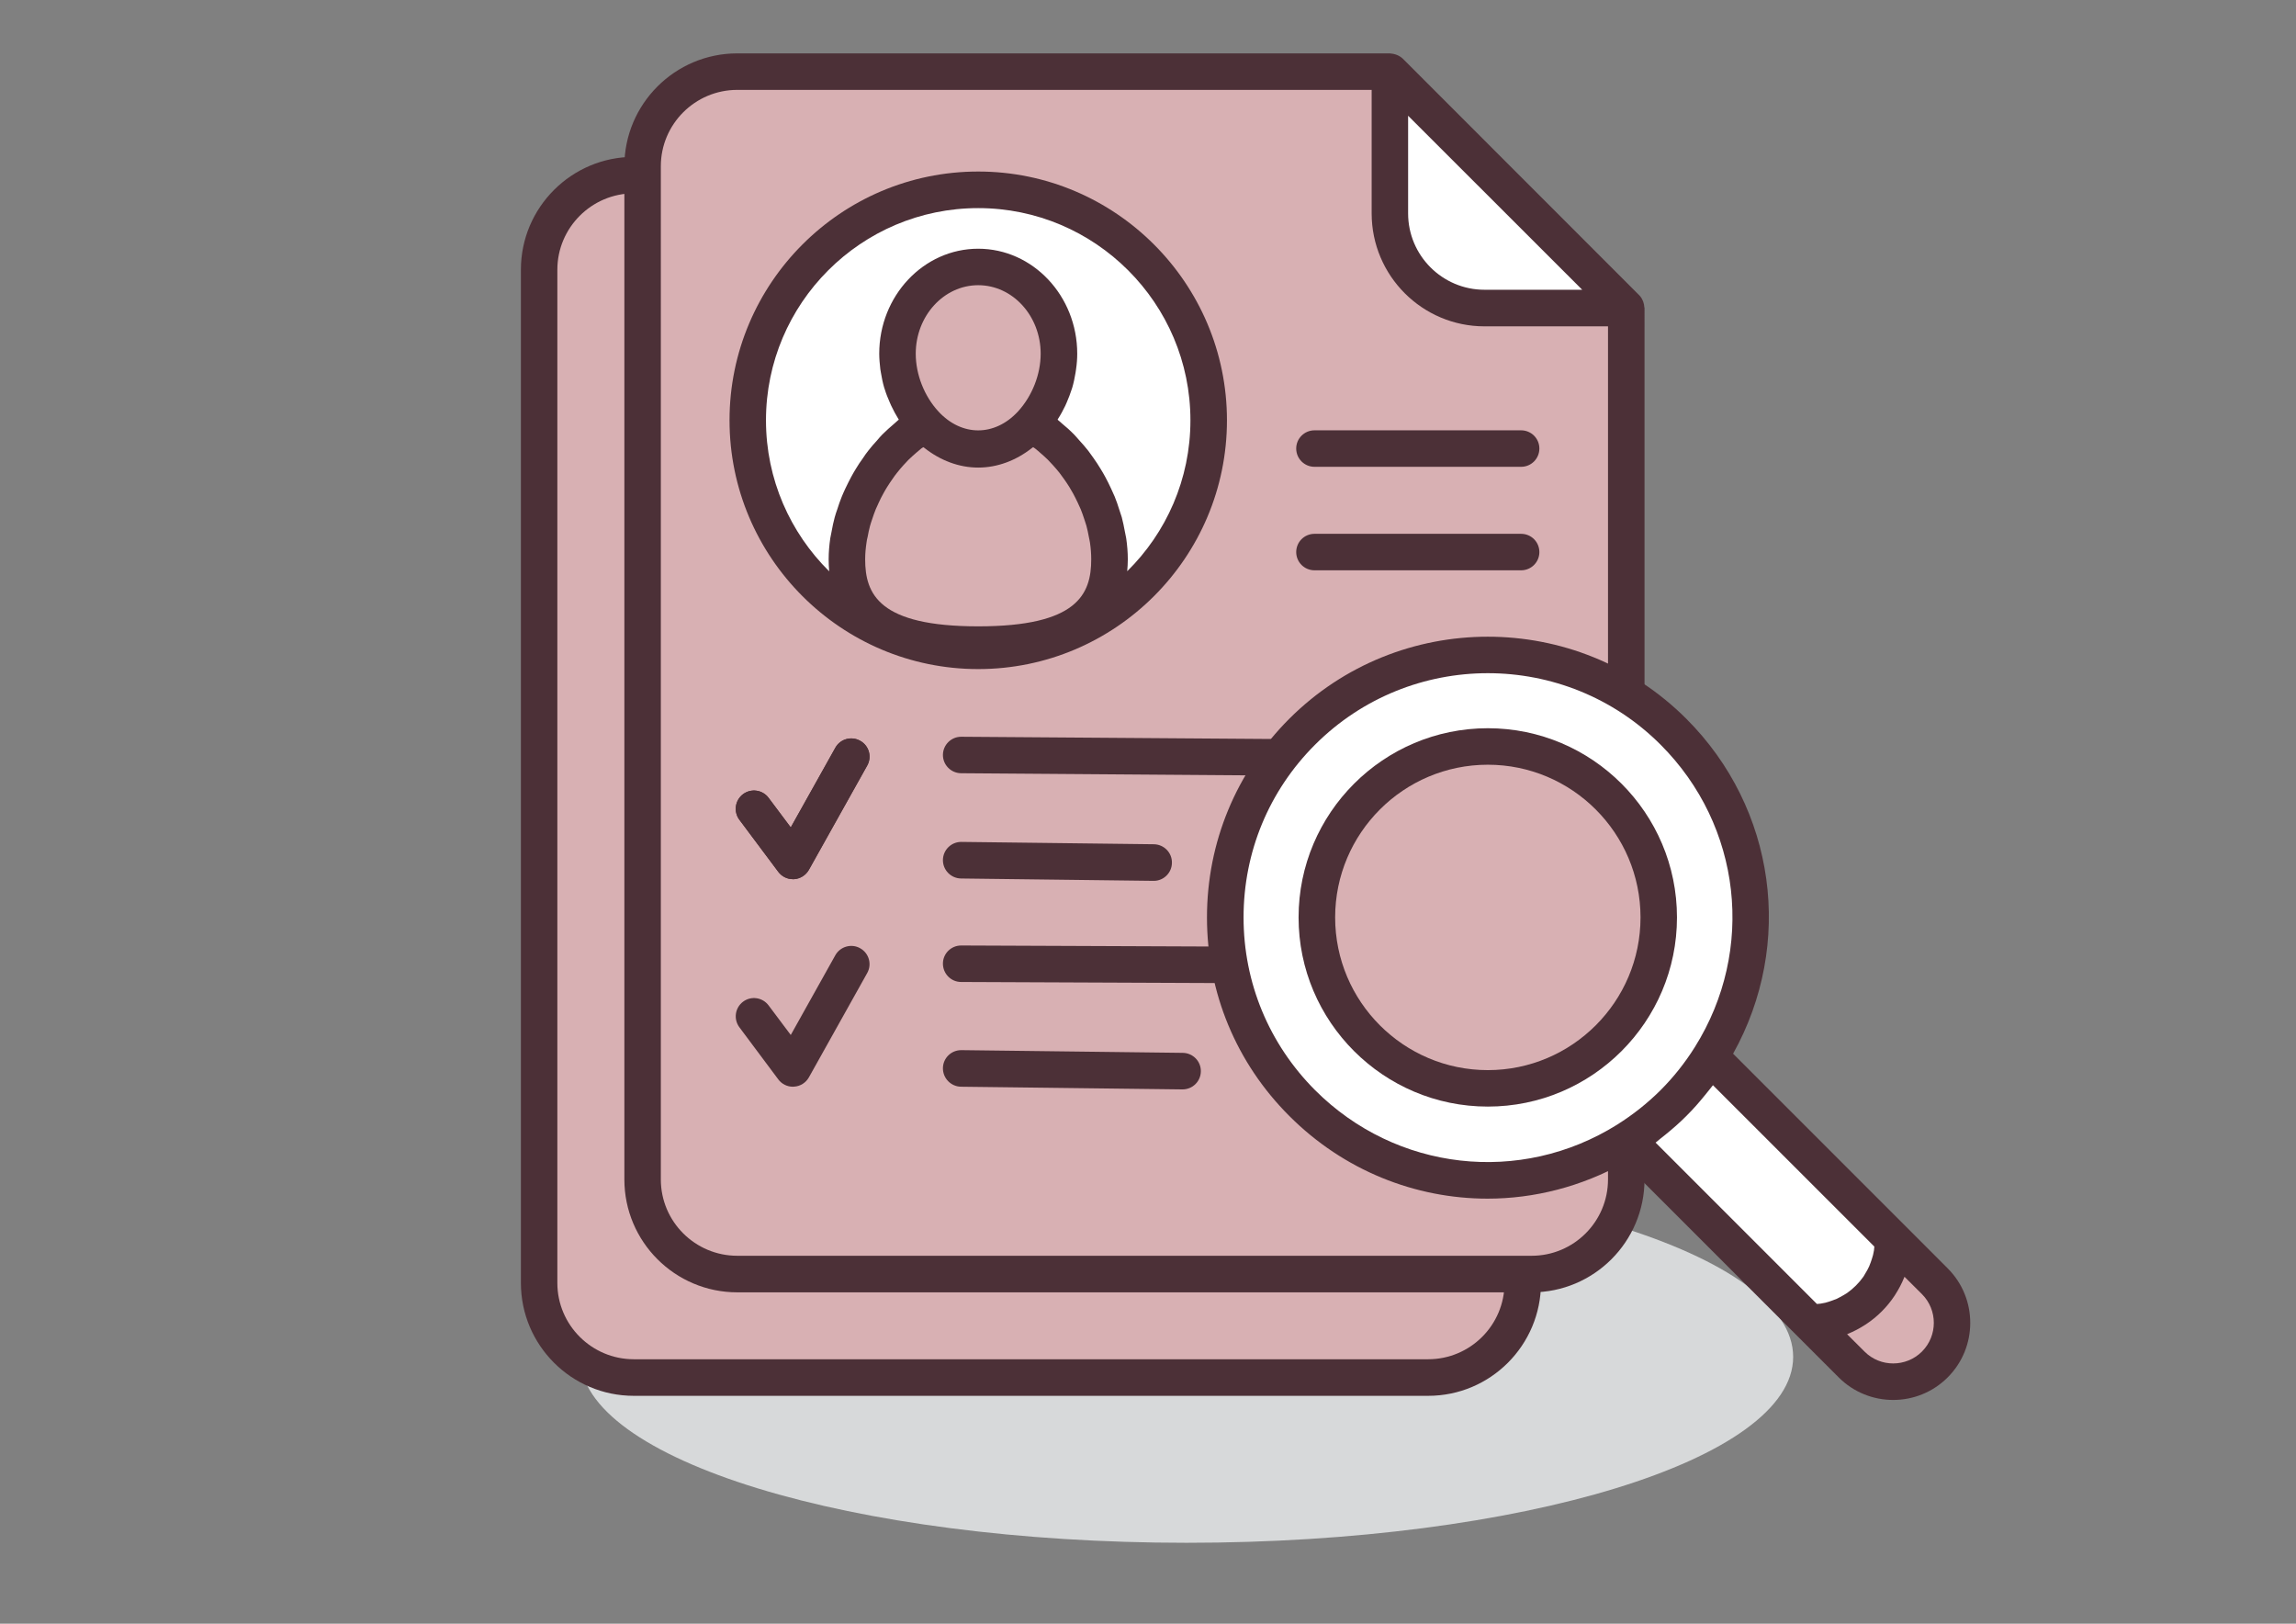 <?xml version="1.0" encoding="utf-8"?>
<!-- Generator: Adobe Illustrator 16.0.0, SVG Export Plug-In . SVG Version: 6.00 Build 0)  -->
<!DOCTYPE svg PUBLIC "-//W3C//DTD SVG 1.1//EN" "http://www.w3.org/Graphics/SVG/1.1/DTD/svg11.dtd">
<svg version="1.1" id="Ebene_1" xmlns:serif="http://www.serif.com/"
	 xmlns="http://www.w3.org/2000/svg" xmlns:xlink="http://www.w3.org/1999/xlink" x="0px" y="0px" width="841.891px"
	 height="595.281px" viewBox="0 0 841.891 595.281" enable-background="new 0 0 841.891 595.281" xml:space="preserve">
<rect x="0" y="0" width="841.891" height="595.281" fill="#808080" stroke="none"/>
<g>
	<g>
		<path fill="#D7D9DA" d="M435.102,429.333c-122.837,0-222.41,30.494-222.41,68.131c0,37.629,99.573,68.147,222.41,68.147
			c122.838,0,222.409-30.519,222.409-68.147C657.511,459.827,557.94,429.333,435.102,429.333z"/>
	</g>
	<g>
		<g>
			<path fill="#D8B0B3" d="M471.673,64.214H232.398c-19.093,0-34.722,15.605-34.722,34.662v371.467
				c0,19.088,15.629,34.686,34.722,34.686h291.276c19.105,0,34.71-15.598,34.71-34.686V150.878L471.673,64.214z"/>
		</g>
		<g>
			<path fill="#4C3037" d="M523.674,511.733H232.398c-22.839,0-41.395-18.564-41.395-41.391V98.876
				c0-22.8,18.556-41.367,41.395-41.367h239.275c1.799,0,3.5,0.716,4.766,1.948l86.662,86.692c1.234,1.237,1.942,2.963,1.942,4.729
				v319.465C565.043,493.169,546.517,511.733,523.674,511.733z M232.398,70.883c-15.443,0-28.029,12.583-28.029,27.993v371.467
				c0,15.438,12.586,27.98,28.029,27.98h291.276c15.455,0,27.998-12.542,27.998-27.98V153.657l-82.75-82.774H232.398z"/>
		</g>
		<g>
			<path fill="#D8B0B3" d="M509.612,26.246H270.341c-19.088,0-34.694,15.629-34.694,34.69v371.458
				c0,19.064,15.606,34.693,34.694,34.693h291.273c19.104,0,34.709-15.629,34.709-34.693V112.934L509.612,26.246z"/>
		</g>
		<g>
			<path fill="#4C3037" d="M557.763,284.993c-0.047,0-0.047,0-0.079,0L352.4,283.478c-3.683-0.028-6.681-3.059-6.65-6.733
				c0.032-3.678,3.03-6.641,6.706-6.641h0.031l205.31,1.479c3.706,0.036,6.704,3.059,6.656,6.733
				C564.422,282.03,561.439,284.993,557.763,284.993z"/>
		</g>
		<g>
			<path fill="#4C3037" d="M423.06,322.936c-0.032,0-0.076,0-0.104,0l-70.59-0.867c-3.674-0.063-6.648-3.086-6.617-6.769
				c0.032-3.675,3.03-6.642,6.706-6.642h0.059l70.6,0.858c3.707,0.072,6.679,3.095,6.602,6.81
				C429.689,319.969,426.703,322.936,423.06,322.936z"/>
		</g>
		<g>
			<path fill="#4C3037" d="M557.763,360.875h-0.047l-205.289-0.866c-3.711,0-6.678-3.03-6.678-6.737
				c0-3.675,2.998-6.642,6.706-6.642l0,0l205.341,0.836c3.706,0.023,6.656,3.029,6.656,6.736
				C564.422,357.909,561.439,360.875,557.763,360.875z"/>
		</g>
		<g>
			<path fill="#4C3037" d="M433.615,399.394c0,0-0.028,0-0.057,0l-81.192-0.985c-3.674-0.064-6.648-3.087-6.617-6.801
				c0.032-3.674,3.03-6.609,6.706-6.609h0.059l81.188,0.994c3.721,0.056,6.681,3.086,6.621,6.769
				C440.297,396.436,437.293,399.394,433.615,399.394z"/>
		</g>
		<g>
			<path fill="#FFFFFF" d="M544.322,112.934h52.001l-86.711-86.688v51.99C509.612,97.333,525.249,112.934,544.322,112.934z"/>
		</g>
		<g>
			<path fill="#4C3037" d="M602.926,112.533c-0.031-0.621-0.144-1.169-0.343-1.759c-0.087-0.214-0.119-0.405-0.246-0.616
				c-0.31-0.716-0.708-1.392-1.296-1.948l-86.656-86.692c-0.597-0.56-1.273-0.994-1.988-1.3c-0.175-0.091-0.398-0.155-0.651-0.247
				c-0.511-0.183-1.099-0.278-1.656-0.337c-0.166,0-0.309-0.064-0.477-0.064H270.341c-22.843,0-41.399,18.572-41.399,41.367v371.458
				c0,22.835,18.556,41.398,41.399,41.398h291.273c22.843,0,41.398-18.563,41.398-41.398V112.934
				C603.012,112.783,602.926,112.655,602.926,112.533z M580.162,106.229h-35.84c-15.431,0-27.998-12.543-27.998-27.993v-35.8
				L580.162,106.229z M561.614,460.385H270.341c-15.459,0-28.028-12.536-28.028-27.989V60.937c0-15.414,12.569-27.985,28.028-27.985
				h232.614v45.285c0,22.839,18.557,41.407,41.367,41.407h45.297v312.752C589.619,447.848,577.076,460.385,561.614,460.385z"/>
		</g>
		<g>
			<path fill="#FFFFFF" d="M627.143,387.417L627.143,387.417c23.298-37.176,18.827-86.823-13.528-119.139
				c-37.605-37.602-98.563-37.602-136.135,0c-37.583,37.565-37.583,98.522,0,136.128c32.355,32.34,81.97,36.825,119.145,13.529l0,0
				l67.082,67.073c16.862,0,30.512-13.657,30.512-30.526L627.143,387.417z"/>
		</g>
		<g>
			<path fill="#4C3037" d="M557.763,171.139h-75.767c-3.706,0-6.706-2.991-6.706-6.706c0-3.674,3-6.669,6.706-6.669h75.767
				c3.707,0,6.689,2.995,6.689,6.669C564.453,168.149,561.47,171.139,557.763,171.139z"/>
		</g>
		<g>
			<path fill="#4C3037" d="M557.763,209.082h-75.767c-3.706,0-6.706-2.995-6.706-6.677c0-3.707,3-6.697,6.706-6.697h75.767
				c3.707,0,6.689,2.99,6.689,6.697C564.453,206.088,561.47,209.082,557.763,209.082z"/>
		</g>
		<g>
			<path fill="#FFFFFF" d="M358.691,69.591c-46.678,0-84.486,37.843-84.486,84.5c0,46.685,37.808,84.5,84.486,84.5
				c46.664,0,84.5-37.816,84.5-84.5C443.191,107.433,405.355,69.591,358.691,69.591z M358.691,236.332
				c-26.59,0-48.136-5.683-48.136-31.294c0-18.969,11.782-39.947,28.648-49.619c-6.171-6.705-10.101-16.218-10.101-25.743
				c0-17.574,13.219-31.783,29.588-31.783c16.352,0,29.603,14.209,29.603,31.783c0,9.524-3.928,19.038-10.132,25.743
				c16.897,9.671,28.678,30.649,28.678,49.619C406.839,230.649,385.264,236.332,358.691,236.332z"/>
		</g>
		<g>
			<path fill="#D8B0B3" d="M378.161,155.419c6.204-6.705,10.132-16.218,10.132-25.743c0-17.574-13.251-31.783-29.603-31.783
				c-16.369,0-29.588,14.209-29.588,31.783c0,9.524,3.93,19.038,10.101,25.743c-16.866,9.671-28.648,30.649-28.648,49.619
				c0,25.611,21.545,31.294,48.136,31.294c26.573,0,48.148-5.683,48.148-31.294C406.839,186.069,395.059,165.091,378.161,155.419z"
				/>
		</g>
		<g>
			<path fill="#4C3037" d="M358.691,62.885c-50.291,0-91.19,40.942-91.19,91.206c0,50.291,40.899,91.205,91.19,91.205
				c50.279,0,91.205-40.914,91.205-91.205C449.896,103.827,408.97,62.885,358.691,62.885z M317.737,198.882
				c0.056-0.677,0.231-1.352,0.398-2.037c0.247-1.36,0.524-2.72,0.895-4.072c0.219-0.807,0.497-1.611,0.768-2.41
				c0.409-1.209,0.802-2.414,1.304-3.619c0.341-0.804,0.708-1.639,1.104-2.442c0.53-1.142,1.058-2.251,1.678-3.337
				c0.421-0.803,0.895-1.574,1.381-2.377c0.648-1.05,1.339-2.072,2.043-3.058c0.529-0.772,1.045-1.516,1.634-2.227
				c0.749-0.955,1.543-1.881,2.351-2.78c0.616-0.676,1.236-1.36,1.853-1.977c0.895-0.859,1.793-1.67,2.72-2.473
				c0.647-0.549,1.292-1.137,1.968-1.667c0.222-0.155,0.478-0.31,0.724-0.465c0.119,0.068,0.207,0.127,0.337,0.223
				c5.926,4.689,12.794,7.258,19.794,7.258c7.015,0,13.883-2.569,19.808-7.258c0.087-0.095,0.219-0.155,0.339-0.223
				c0.222,0.155,0.468,0.31,0.724,0.493c0.675,0.502,1.289,1.09,1.94,1.639c0.923,0.803,1.853,1.614,2.72,2.473
				c0.645,0.652,1.232,1.301,1.853,1.977c0.836,0.899,1.6,1.826,2.379,2.78c0.547,0.711,1.105,1.455,1.633,2.227
				c0.705,0.986,1.396,2.008,2.045,3.058c0.456,0.803,0.926,1.574,1.379,2.377c0.589,1.086,1.15,2.227,1.678,3.337
				c0.398,0.803,0.764,1.638,1.106,2.442c0.497,1.205,0.89,2.41,1.304,3.646c0.238,0.799,0.549,1.575,0.768,2.382
				c0.369,1.353,0.648,2.712,0.895,4.072c0.119,0.685,0.309,1.36,0.397,2.037c0.311,2.076,0.47,4.111,0.47,6.156
				c0,12.786-5.012,24.589-41.438,24.589c-36.413,0-41.455-11.803-41.455-24.589C317.237,202.993,317.427,200.958,317.737,198.882z
				 M373.249,150.878c-8.531,9.206-20.603,9.206-29.13,0c-5.222-5.655-8.338-13.597-8.338-21.201
				c0-13.835,10.279-25.118,22.911-25.118c12.646,0,22.898,11.282,22.898,25.118C381.59,137.281,378.471,145.194,373.249,150.878z
				 M413.324,209.421c0.116-1.393,0.219-2.868,0.219-4.383c0-2.565-0.219-5.134-0.587-7.699c-0.133-0.831-0.339-1.663-0.498-2.497
				c-0.31-1.73-0.677-3.464-1.121-5.194c-0.312-0.987-0.617-1.948-0.955-2.903c-0.486-1.575-1.014-3.119-1.631-4.633
				c-0.43-0.995-0.867-1.976-1.329-2.963c-0.687-1.487-1.392-2.903-2.163-4.331c-0.526-0.986-1.082-1.913-1.643-2.839
				c-0.839-1.428-1.766-2.78-2.692-4.108c-0.621-0.867-1.207-1.731-1.854-2.57c-1.042-1.36-2.188-2.624-3.337-3.89
				c-0.648-0.711-1.238-1.455-1.881-2.099c-1.416-1.46-2.9-2.78-4.442-4.044c-0.474-0.406-0.895-0.839-1.397-1.209
				c-0.059-0.063-0.119-0.151-0.206-0.218c0.056-0.061,0.087-0.156,0.119-0.243c1.011-1.543,1.877-3.185,2.689-4.852
				c0.175-0.406,0.365-0.832,0.558-1.265c0.675-1.583,1.295-3.157,1.813-4.796c0.04-0.183,0.128-0.366,0.19-0.58
				c0.524-1.767,0.895-3.62,1.201-5.441c0.087-0.465,0.119-0.899,0.196-1.332c0.278-1.881,0.425-3.762,0.425-5.655
				c0-21.22-16.282-38.492-36.308-38.492c-20.012,0-36.294,17.271-36.294,38.492c0,1.893,0.192,3.774,0.398,5.655
				c0.056,0.433,0.159,0.867,0.218,1.3c0.306,1.853,0.677,3.706,1.205,5.5c0.06,0.156,0.121,0.343,0.175,0.494
				c0.502,1.67,1.15,3.308,1.871,4.911c0.15,0.405,0.341,0.775,0.518,1.177c0.806,1.698,1.678,3.34,2.655,4.911
				c0.064,0.06,0.092,0.155,0.152,0.215c-0.087,0.067-0.152,0.122-0.236,0.183c-0.5,0.405-0.97,0.898-1.455,1.3
				c-1.484,1.266-2.972,2.569-4.354,3.958c-0.692,0.676-1.313,1.447-1.925,2.164c-1.138,1.233-2.251,2.497-3.293,3.857
				c-0.665,0.839-1.282,1.703-1.853,2.598c-0.97,1.332-1.869,2.652-2.692,4.052c-0.589,0.954-1.119,1.881-1.652,2.867
				c-0.762,1.428-1.467,2.844-2.159,4.295c-0.457,1.023-0.927,1.977-1.324,2.999c-0.617,1.515-1.146,3.058-1.631,4.601
				c-0.337,0.987-0.692,1.948-0.954,2.966c-0.474,1.699-0.812,3.433-1.123,5.131c-0.159,0.866-0.365,1.698-0.5,2.529
				c-0.365,2.565-0.589,5.134-0.589,7.699c0,1.515,0.08,2.99,0.196,4.418c-14.282-14.125-23.178-33.712-23.178-55.366
				c0-42.883,34.913-77.795,77.824-77.795c42.893,0,77.812,34.912,77.812,77.795C436.503,175.713,427.633,195.331,413.324,209.421z"
				/>
		</g>
		<g>
			<path fill="#D8B0B3" d="M545.554,273.655c34.607,0,62.652,28.085,62.652,62.683c0,34.599-28.045,62.691-62.652,62.691
				c-34.63,0-62.69-28.093-62.69-62.691C482.864,301.74,510.925,273.655,545.554,273.655z"/>
		</g>
		<g>
			<path fill="#4C3037" d="M545.554,405.694c-38.248,0-69.396-31.106-69.396-69.356c0-38.249,31.148-69.36,69.396-69.36
				c38.25,0,69.355,31.111,69.355,69.36C614.91,374.588,583.804,405.694,545.554,405.694z M545.554,280.359
				c-30.891,0-55.986,25.119-55.986,55.979c0,30.868,25.096,55.986,55.986,55.986c30.87,0,55.986-25.118,55.986-55.986
				C601.541,305.478,576.425,280.359,545.554,280.359z"/>
		</g>
		<g>
			<path fill="#D8B0B3" d="M663.707,485.009l15.216,15.231c8.439,8.439,22.087,8.439,30.534,0c8.439-8.431,8.439-22.087,0-30.519
				l-15.238-15.239C694.219,471.351,680.569,485.009,663.707,485.009z"/>
		</g>
		<g>
			<path fill="#4C3037" d="M714.175,464.998l-15.224-15.24l-63.464-63.454c22.405-40.167,15.733-89.909-17.146-122.782
				c-40.135-40.13-105.444-40.13-145.602,0c-19.448,19.462-30.169,45.329-30.169,72.816c0,27.504,10.721,53.362,30.191,72.792
				c19.957,19.988,46.164,30.313,72.689,30.313c17.118,0,34.346-4.367,50.094-13.132l63.422,63.423l15.239,15.239
				c5.527,5.528,12.758,8.272,19.981,8.272c7.269,0,14.491-2.776,19.987-8.272C725.205,493.941,725.205,476.021,714.175,464.998z
				 M482.219,399.681c-16.9-16.941-26.234-39.419-26.234-63.344c0-23.94,9.31-46.434,26.234-63.331
				c17.459-17.455,40.382-26.204,63.336-26.204c22.932,0,45.886,8.749,63.336,26.204c29.723,29.688,34.869,75.261,12.607,110.815
				c-0.025,0.039-0.025,0.039-0.025,0.039c-3.594,5.742-7.826,11.056-12.582,15.82c-4.757,4.725-10.069,8.955-15.82,12.567
				c-0.032,0-0.032,0.031-0.032,0.031C557.485,434.557,511.911,429.364,482.219,399.681z M608.699,417.561
				c0.684-0.524,1.36-1.082,2.053-1.639c2.586-2.1,5.113-4.295,7.468-6.665c0.056-0.031,0.088-0.064,0.159-0.128
				c0.031-0.031,0.056-0.063,0.056-0.095c2.418-2.37,4.638-4.939,6.769-7.564c0.533-0.66,1.042-1.272,1.544-1.917
				c0.429-0.588,0.93-1.113,1.352-1.701l59.177,59.167c-0.072,0.469-0.072,0.931-0.128,1.359c-0.119,0.59-0.224,1.146-0.343,1.703
				c-0.246,0.891-0.524,1.781-0.836,2.656c-0.182,0.518-0.372,1.019-0.587,1.511c-0.398,0.924-0.898,1.758-1.416,2.625
				c-0.246,0.366-0.437,0.772-0.677,1.146c-1.646,2.346-3.722,4.413-6.061,6.052c-0.365,0.246-0.802,0.47-1.176,0.717
				c-0.867,0.484-1.703,0.978-2.602,1.392c-0.486,0.206-1.011,0.397-1.544,0.588c-0.819,0.335-1.718,0.572-2.585,0.827
				c-0.588,0.127-1.177,0.255-1.741,0.334c-0.453,0.072-0.923,0.096-1.353,0.128l-59.16-59.16
				C607.617,418.469,608.142,417.999,608.699,417.561z M704.733,495.515c-5.808,5.782-15.265,5.806-21.046,0l-6.395-6.371
				c0.088-0.032,0.143-0.088,0.245-0.111c2.22-0.906,4.328-2.012,6.325-3.309c0.103-0.063,0.222-0.127,0.356-0.223
				c4.16-2.744,7.747-6.331,10.499-10.499c0.087-0.127,0.144-0.255,0.215-0.342c1.297-2.012,2.402-4.112,3.302-6.34
				c0.023-0.087,0.102-0.159,0.102-0.238l6.396,6.363C710.539,480.252,710.539,489.702,704.733,495.515z"/>
		</g>
		<g>
			<path fill="#4C3037" d="M290.718,322.315c-2.084,0-4.071-0.994-5.337-2.688l-14.277-19.096c-2.196-2.96-1.606-7.159,1.369-9.391
				c2.967-2.191,7.134-1.602,9.353,1.36l8.128,10.846l16.338-29.198c1.797-3.242,5.886-4.391,9.124-2.565
				c3.244,1.794,4.382,5.874,2.552,9.115l-21.364,38.19c-1.121,1.973-3.166,3.276-5.412,3.428
				C291.029,322.315,290.885,322.315,290.718,322.315z"/>
		</g>
		<g>
			<path fill="#4C3037" d="M290.718,322.315c-2.084,0-4.071-0.994-5.337-2.688l-14.277-19.096c-2.196-2.96-1.606-7.159,1.369-9.391
				c2.967-2.191,7.134-1.602,9.353,1.36l8.128,10.846l16.338-29.198c1.797-3.242,5.886-4.391,9.124-2.565
				c3.244,1.794,4.382,5.874,2.552,9.115l-21.364,38.19c-1.121,1.973-3.166,3.276-5.412,3.428
				C291.029,322.315,290.885,322.315,290.718,322.315z"/>
		</g>
		<g>
			<path fill="#4C3037" d="M290.718,398.409c-2.084,0-4.071-0.986-5.337-2.688l-14.277-19.121c-2.196-2.967-1.606-7.134,1.369-9.37
				c2.967-2.21,7.134-1.598,9.353,1.369l8.128,10.841l16.338-29.23c1.797-3.213,5.914-4.39,9.124-2.561
				c3.244,1.821,4.382,5.901,2.552,9.114l-21.364,38.21c-1.121,1.989-3.166,3.285-5.412,3.404
				C291.029,398.409,290.885,398.409,290.718,398.409z"/>
		</g>
	</g>
</g>
</svg>
